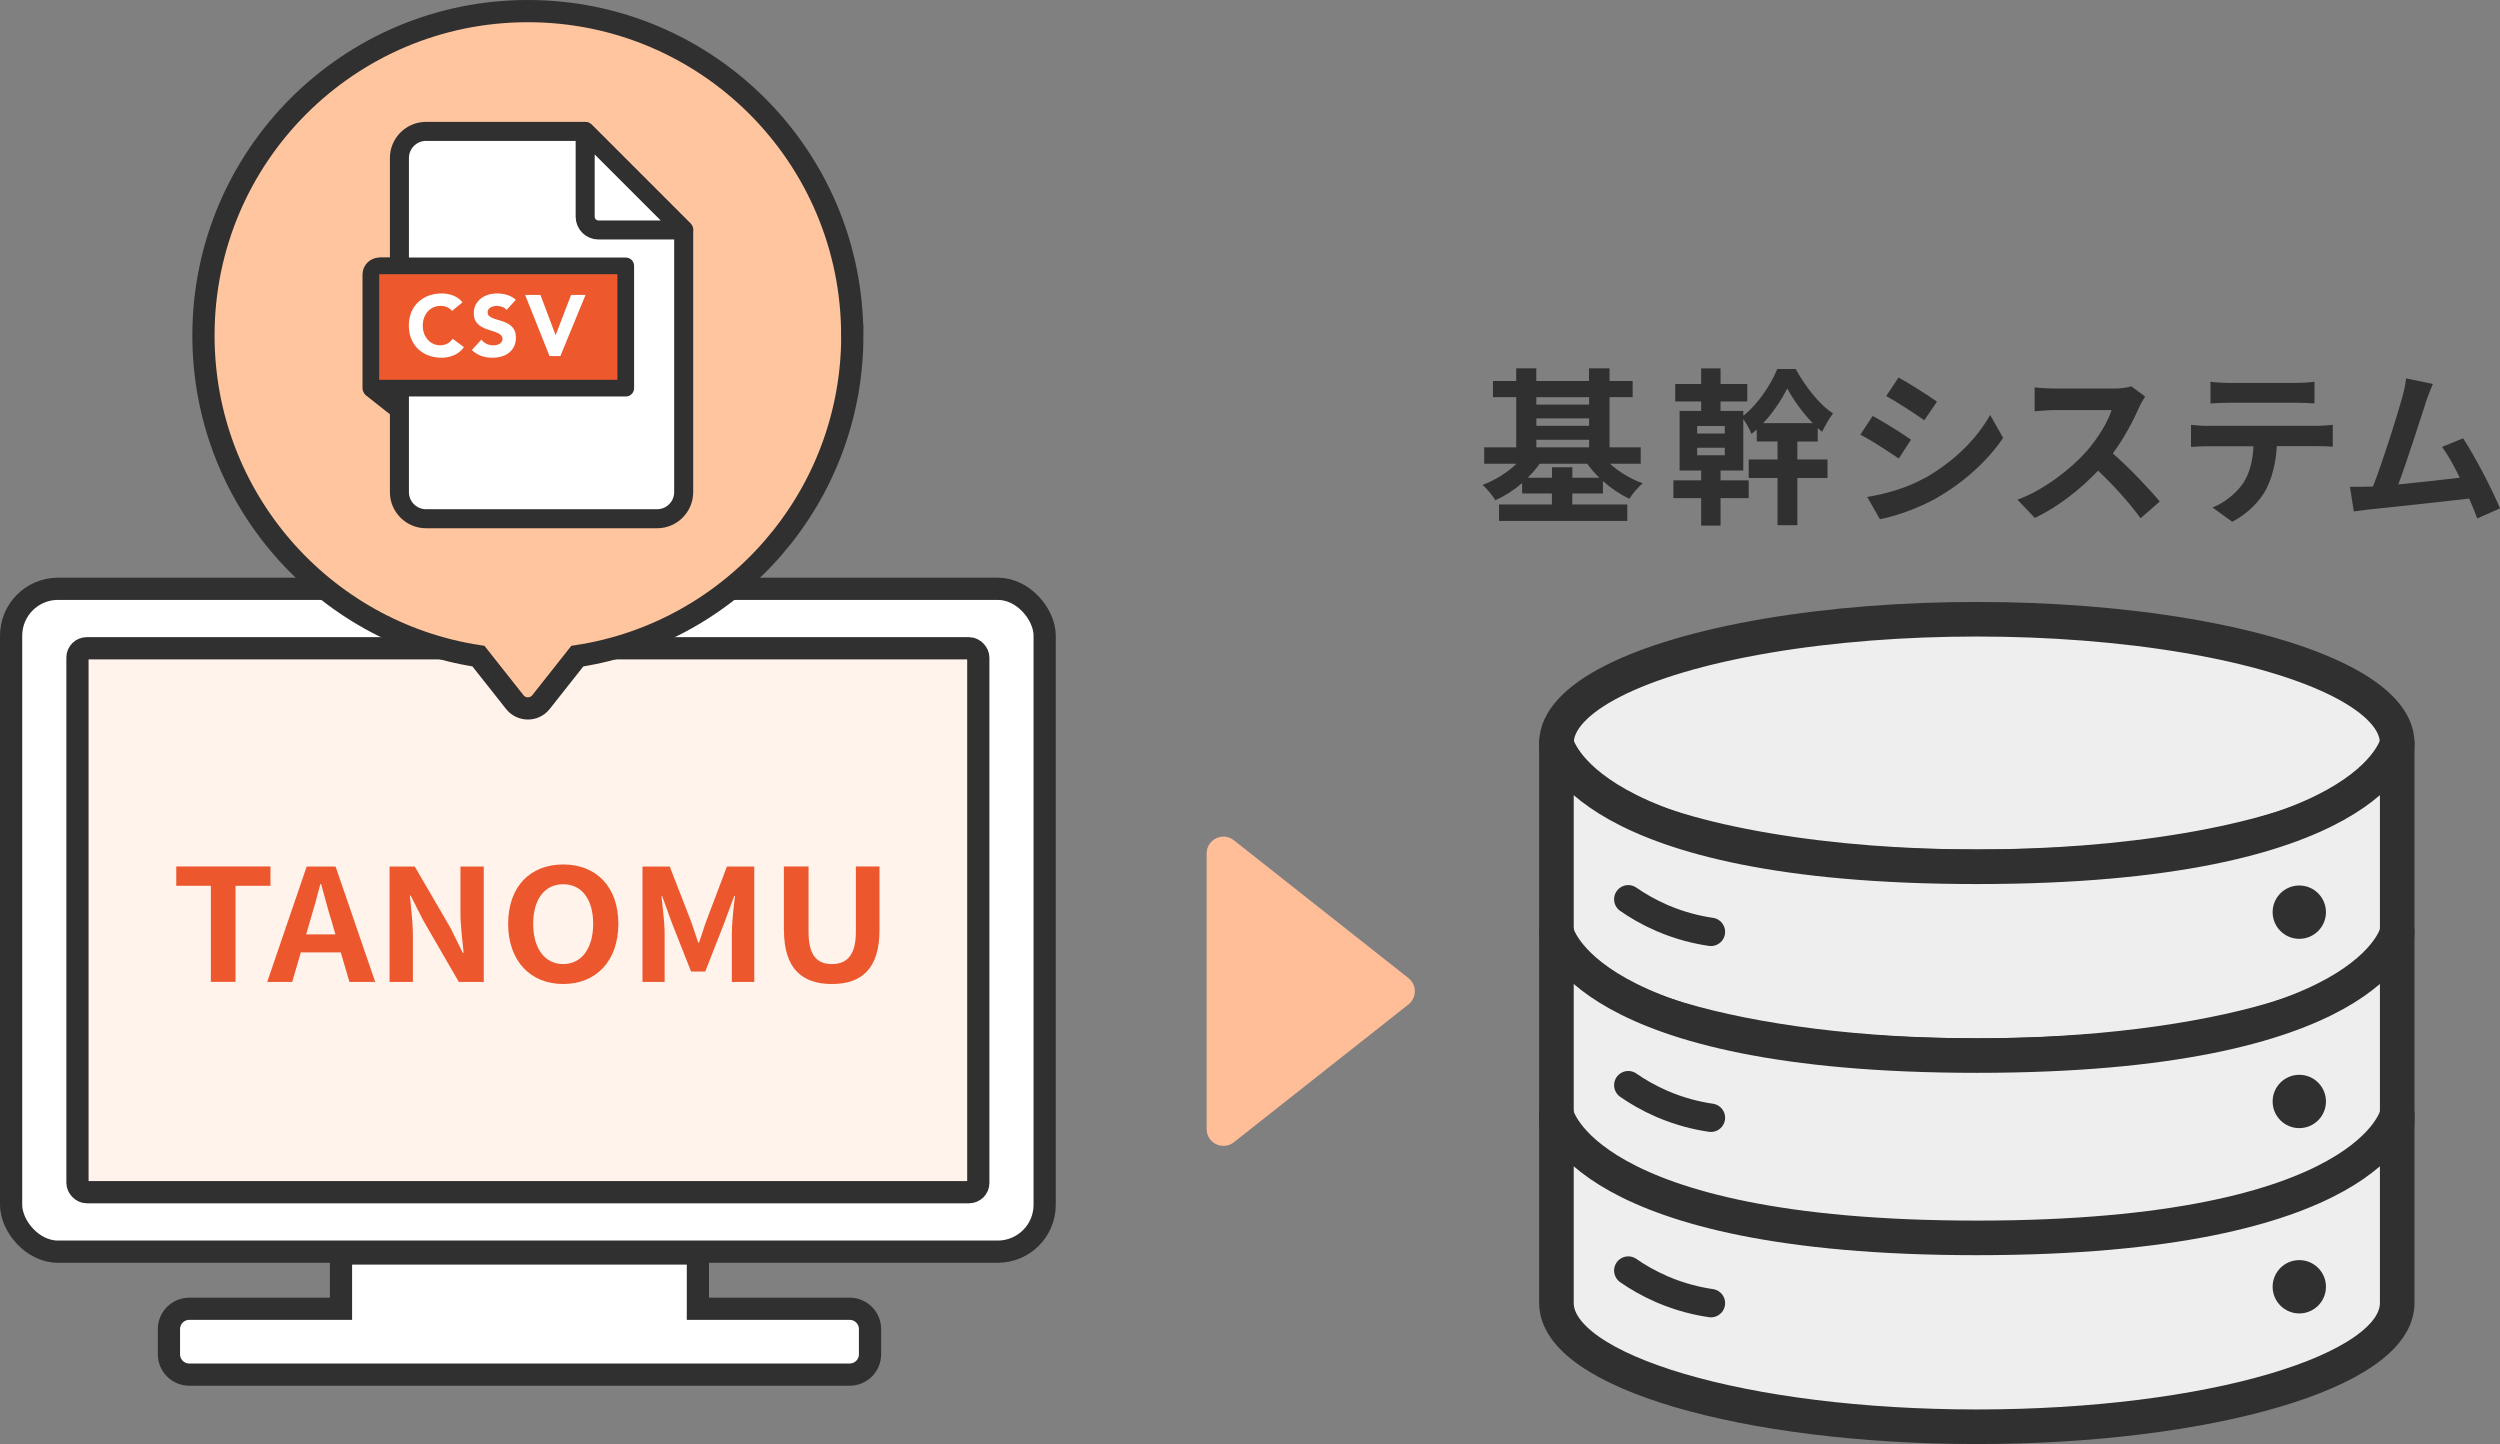 <?xml version="1.0" encoding="UTF-8"?><svg id="_レイヤー_2" xmlns="http://www.w3.org/2000/svg" viewBox="0 0 337.55 194.97"><rect x="0" y="0" width="337.55" height="194.97" fill="#808080" stroke="none"/><defs><style>.cls-1{stroke-width:2.57px;}.cls-1,.cls-2,.cls-3,.cls-4,.cls-5,.cls-6,.cls-7,.cls-8,.cls-9{stroke:#303030;}.cls-1,.cls-2,.cls-4,.cls-5,.cls-10,.cls-9{stroke-linecap:round;stroke-linejoin:round;}.cls-1,.cls-8,.cls-11{fill:#fff;}.cls-2{fill:none;stroke-width:1.92px;}.cls-3,.cls-4{stroke-width:4.67px;}.cls-3,.cls-4,.cls-9{fill:#eee;}.cls-3,.cls-6,.cls-7,.cls-8{stroke-miterlimit:10;}.cls-5{fill:#ed582d;stroke-width:2.25px;}.cls-10{stroke:#fff3eb;stroke-width:1.79px;}.cls-10,.cls-7{fill:#fff3eb;}.cls-6{fill:#ffc59e;}.cls-6,.cls-7,.cls-8{stroke-width:3px;}.cls-12{fill:#303030;}.cls-12,.cls-11,.cls-13,.cls-14{stroke-width:0px;}.cls-13{fill:#ed572d;}.cls-14{fill:#ffbd98;}.cls-9{stroke-width:3.83px;}</style></defs><g id="_レイヤー_1-2"><rect class="cls-8" x="1.5" y="79.5" width="139.55" height="89.5" rx="6.33" ry="6.33"/><rect class="cls-7" x="10.46" y="87.53" width="121.63" height="73.44" rx="1.25" ry="1.25"/><path class="cls-8" d="M114.72,176.71h-20.49v-7.46h-48.19v7.46h-20.49c-1.51,0-2.74,1.23-2.74,2.74v3.41c0,1.51,1.23,2.74,2.74,2.74h89.18c1.51,0,2.74-1.23,2.74-2.74v-3.41c0-1.51-1.23-2.74-2.74-2.74Z"/><ellipse class="cls-3" cx="266.91" cy="100.32" rx="56.76" ry="16.71"/><path class="cls-4" d="M323.67,125.82c0,9.23-25.41,16.71-56.76,16.71s-56.76-7.48-56.76-16.71v-25.5s3.34,16.71,56.76,16.71,56.76-16.71,56.76-16.71v25.5Z"/><path class="cls-4" d="M323.67,151.31c0,9.23-25.41,16.71-56.76,16.71s-56.76-7.48-56.76-16.71v-25.5s3.34,16.71,56.76,16.71,56.76-16.71,56.76-16.71v25.5Z"/><path class="cls-4" d="M323.67,175.93c0,9.23-25.41,16.71-56.76,16.71s-56.76-7.48-56.76-16.71v-25.5s3.34,16.71,56.76,16.71,56.76-16.71,56.76-16.71v25.5Z"/><circle class="cls-12" cx="310.45" cy="123.16" r="3.6"/><circle class="cls-12" cx="310.45" cy="148.72" r="3.6"/><circle class="cls-12" cx="310.45" cy="173.74" r="3.6"/><path class="cls-9" d="M219.85,121.42c1.19.83,2.71,1.73,4.55,2.53,2.53,1.09,4.83,1.61,6.61,1.87"/><path class="cls-9" d="M219.85,146.52c1.19.83,2.71,1.73,4.55,2.53,2.53,1.09,4.83,1.61,6.61,1.87"/><path class="cls-9" d="M219.85,171.55c1.19.83,2.71,1.73,4.55,2.53,2.53,1.09,4.83,1.61,6.61,1.87"/><path class="cls-12" d="M217.37,62.61c1.21,1.09,2.8,2.07,4.43,2.64-.59.5-1.41,1.43-1.8,2.09-1.23-.57-2.46-1.39-3.57-2.39v1.68h-4.14v1.48h7.43v2.23h-17.32v-2.23h7.14v-1.48h-4.02v-1.41c-1.11.96-2.34,1.75-3.61,2.32-.39-.64-1.16-1.57-1.73-2.07,1.66-.61,3.34-1.66,4.59-2.86h-4.37v-2.21h4.32v-6.78h-3.14v-2.18h3.14v-1.71h2.71v1.71h7.12v-1.71h2.77v1.71h3.12v2.18h-3.12v6.78h4.21v2.21h-4.16ZM215.94,64.5c-.61-.59-1.16-1.23-1.64-1.89h-6.41c-.46.66-1.02,1.3-1.61,1.89h3.27v-1.41h2.75v1.41h3.64ZM207.44,53.63v1h7.12v-1h-7.12ZM207.44,57.49h7.12v-1h-7.12v1ZM207.44,60.4h7.12v-1.02h-7.12v1.02Z"/><path class="cls-12" d="M242.68,62.04h4.07v2.5h-4.07v6.37h-2.68v-6.37h-3.89v-2.5h3.89v-2.43h-2.8v-1.61c-.23.2-.48.41-.71.59-.25-.61-.7-1.43-1.11-2.02v6.96h-3.07v1.32h3.8v2.41h-3.8v3.71h-2.62v-3.71h-3.75v-2.41h3.75v-1.32h-2.91v-8.05h2.91v-1.27h-3.5v-2.36h3.5v-2.11h2.62v2.11h3.61v2.36h-3.61v1.27h3.07v.66c1.93-1.5,3.75-4.23,4.59-6.32h2.48c1.25,2.27,3.16,4.8,5.05,6-.52.66-1.07,1.66-1.48,2.48-.2-.16-.39-.32-.59-.5v1.82h-2.75v2.43ZM232.88,57.52h-3.73v1.02h3.73v-1.02ZM232.88,60.45h-3.73v1.02h3.73v-1.02ZM244.75,57.13c-1.36-1.41-2.66-3.21-3.43-4.68-.73,1.43-1.86,3.21-3.25,4.68h6.68Z"/><path class="cls-12" d="M258.03,59.36l-1.66,2.55c-1.3-.89-3.66-2.43-5.18-3.23l1.66-2.52c1.52.82,4.02,2.39,5.18,3.21ZM259.87,64.56c3.86-2.16,7.02-5.27,8.84-8.53l1.75,3.09c-2.12,3.14-5.32,6.03-9.05,8.16-2.32,1.32-5.57,2.46-7.59,2.82l-1.71-3c2.55-.43,5.27-1.18,7.75-2.55ZM261.53,54.22l-1.71,2.52c-1.27-.89-3.64-2.43-5.14-3.27l1.66-2.5c1.5.82,4,2.43,5.18,3.25Z"/><path class="cls-12" d="M288.84,54.97c-.77,1.77-2.05,4.21-3.57,6.25,2.25,1.96,5,4.87,6.34,6.5l-2.59,2.25c-1.48-2.05-3.59-4.37-5.73-6.43-2.41,2.55-5.43,4.91-8.55,6.39l-2.34-2.46c3.66-1.36,7.18-4.14,9.32-6.53,1.5-1.71,2.89-3.96,3.39-5.57h-7.71c-.96,0-2.21.14-2.68.16v-3.23c.61.09,2,.16,2.68.16h8.03c.98,0,1.89-.14,2.34-.3l1.87,1.39c-.18.25-.59.95-.8,1.41Z"/><path class="cls-12" d="M298.01,57.49h14.89c.48,0,1.48-.05,2.07-.14v2.96c-.57-.05-1.43-.07-2.07-.07h-5.48c-.14,2.34-.64,4.25-1.46,5.84-.8,1.57-2.55,3.34-4.57,4.37l-2.66-1.93c1.61-.61,3.21-1.93,4.12-3.25.93-1.41,1.32-3.11,1.41-5.02h-6.25c-.68,0-1.55.05-2.18.09v-2.98c.68.07,1.48.14,2.18.14ZM300.9,51.7h9.14c.77,0,1.68-.05,2.46-.16v2.93c-.77-.05-1.66-.09-2.46-.09h-9.12c-.8,0-1.75.05-2.46.09v-2.93c.75.11,1.68.16,2.43.16Z"/><path class="cls-12" d="M327.53,54.36c-.73,2.23-2.57,8-3.71,11.05,2.77-.27,6-.64,8.3-.91-.8-1.64-1.64-3.16-2.39-4.16l2.84-1.16c1.61,2.46,3.93,6.91,4.98,9.46l-3.07,1.36c-.3-.77-.66-1.71-1.09-2.68-3.68.43-10.57,1.16-13.44,1.46-.57.07-1.41.18-2.14.27l-.52-3.32c.77,0,1.75,0,2.5-.02.18,0,.41-.02.61-.02,1.32-3.36,3.27-9.59,3.93-11.96.32-1.16.45-1.86.54-2.64l3.62.75c-.3.68-.64,1.52-.98,2.52Z"/><path class="cls-14" d="M190.17,132.06l-23.58-18.61c-1.48-1.17-3.67-.11-3.67,1.78v37.22c0,1.89,2.18,2.95,3.67,1.78l23.58-18.61c1.15-.91,1.15-2.65,0-3.55Z"/><path class="cls-6" d="M115.07,45.3c0-24.19-19.61-43.8-43.8-43.8S27.47,21.11,27.47,45.3c0,21.92,16.1,40.08,37.13,43.29l4.9,6.2c.91,1.15,2.65,1.15,3.55,0l4.9-6.2c21.02-3.21,37.13-21.37,37.13-43.29Z"/><path class="cls-13" d="M28.48,119.6h-4.68v-2.61h12.72v2.61h-4.72v12.97h-3.33v-12.97Z"/><path class="cls-13" d="M41.4,117h3.91l5.35,15.58h-3.48l-1.17-3.99h-5.39l-1.17,3.99h-3.37l5.33-15.58ZM41.33,126.16h3.96l-.49-1.7c-.52-1.62-.97-3.41-1.44-5.09h-.11c-.43,1.7-.92,3.47-1.42,5.09l-.49,1.7Z"/><path class="cls-13" d="M52.61,117h3.39l4.83,8.3,1.66,3.36h.11c-.16-1.62-.43-3.68-.43-5.44v-6.22h3.15v15.58h-3.37l-4.81-8.32-1.69-3.34h-.11c.16,1.68.41,3.64.41,5.42v6.24h-3.15v-15.58Z"/><path class="cls-13" d="M68.61,124.73c0-5.07,3.03-8.01,7.44-8.01s7.44,2.96,7.44,8.01-3.03,8.13-7.44,8.13-7.44-3.09-7.44-8.13ZM80.09,124.73c0-3.34-1.57-5.34-4.05-5.34s-4.05,2-4.05,5.34,1.57,5.44,4.05,5.44,4.05-2.12,4.05-5.44Z"/><path class="cls-13" d="M86.74,117h3.69l2.83,7.29c.36.97.67,2,1.01,2.98h.11c.36-.99.65-2.02,1.01-2.98l2.76-7.29h3.69v15.58h-3.03v-6.49c0-1.47.25-3.64.43-5.11h-.11l-1.35,3.66-2.56,6.54h-1.91l-2.58-6.54-1.33-3.66h-.09c.16,1.47.43,3.64.43,5.11v6.49h-2.99v-15.58Z"/><path class="cls-13" d="M105.84,125.57v-8.58h3.33v8.85c0,3.24,1.21,4.33,3.15,4.33s3.24-1.09,3.24-4.33v-8.85h3.19v8.58c0,5.17-2.36,7.29-6.43,7.29s-6.47-2.12-6.47-7.29Z"/><polygon class="cls-10" points="50.07 52.41 55.26 56.43 55.26 52.41 50.07 52.41"/><path class="cls-1" d="M88.72,70.04h-31.2c-1.98,0-3.59-1.61-3.59-3.59V21.33c0-1.98,1.61-3.59,3.59-3.59h21.42c5.22,5.22,8.15,8.15,13.37,13.37v35.34c0,1.98-1.61,3.59-3.59,3.59Z"/><path class="cls-1" d="M92.31,31.05h-11.51c-.99,0-1.79-.8-1.79-1.79v-11.51l13.3,13.3Z"/><path class="cls-5" d="M51.25,35.9h33.24v16.51h-34.42v-15.34c0-.65.53-1.17,1.17-1.17Z"/><path class="cls-11" d="M61.03,41.97c-.18-.22-.4-.38-.66-.5-.26-.12-.56-.17-.9-.17s-.66.07-.95.2c-.29.13-.54.32-.76.55-.21.24-.38.52-.5.85-.12.33-.18.68-.18,1.06s.06.74.18,1.07c.12.32.29.6.5.84.21.24.46.42.74.55.28.13.59.2.92.2.37,0,.7-.08.99-.23.29-.16.52-.37.71-.65l1.52,1.13c-.35.49-.79.85-1.33,1.08-.54.23-1.09.35-1.66.35-.65,0-1.24-.1-1.78-.3-.54-.2-1.01-.49-1.41-.87-.4-.38-.71-.83-.93-1.37-.22-.54-.33-1.14-.33-1.8s.11-1.26.33-1.8c.22-.54.53-.99.93-1.37s.87-.67,1.41-.87c.54-.2,1.14-.3,1.78-.3.23,0,.48.02.73.06.25.04.5.11.75.2.24.09.48.22.71.37.23.16.43.35.61.57l-1.4,1.14Z"/><path class="cls-11" d="M68.39,41.84c-.15-.19-.35-.32-.6-.41-.25-.09-.49-.13-.72-.13-.13,0-.27.02-.41.05-.14.03-.27.08-.4.15-.12.07-.23.15-.3.26-.08.11-.12.24-.12.4,0,.25.09.44.28.57.19.13.42.24.71.34.28.09.59.19.92.28.33.09.63.23.92.4.28.17.52.4.71.69.19.29.28.67.28,1.15s-.09.86-.26,1.2c-.17.34-.4.63-.69.85-.29.23-.63.39-1.01.5-.38.11-.79.16-1.22.16-.54,0-1.03-.08-1.49-.24s-.89-.43-1.28-.79l1.29-1.42c.19.25.42.44.71.58.28.14.58.2.88.2.15,0,.3-.02.45-.05.15-.04.29-.09.41-.16.12-.07.22-.16.29-.27.07-.11.11-.24.11-.38,0-.25-.1-.45-.29-.59-.19-.14-.43-.27-.72-.37-.29-.1-.6-.2-.93-.3-.33-.1-.65-.24-.93-.41-.29-.17-.53-.4-.72-.68-.19-.28-.29-.65-.29-1.11s.09-.83.26-1.17c.18-.33.41-.61.7-.84.29-.23.63-.39,1.01-.51.38-.11.77-.17,1.18-.17.47,0,.92.07,1.35.2.44.13.83.35,1.18.66l-1.25,1.36Z"/><path class="cls-11" d="M70.89,39.82h2.08l2.04,5.41h.02l2.08-5.41h1.95l-3.4,8.26h-1.46l-3.3-8.26Z"/><path class="cls-2" d="M54.28,35.75h-2.96s-1.23.16-1.23,1.21c0,.88-.02,15.72-.02,15.72l4.01,3.16"/></g></svg>